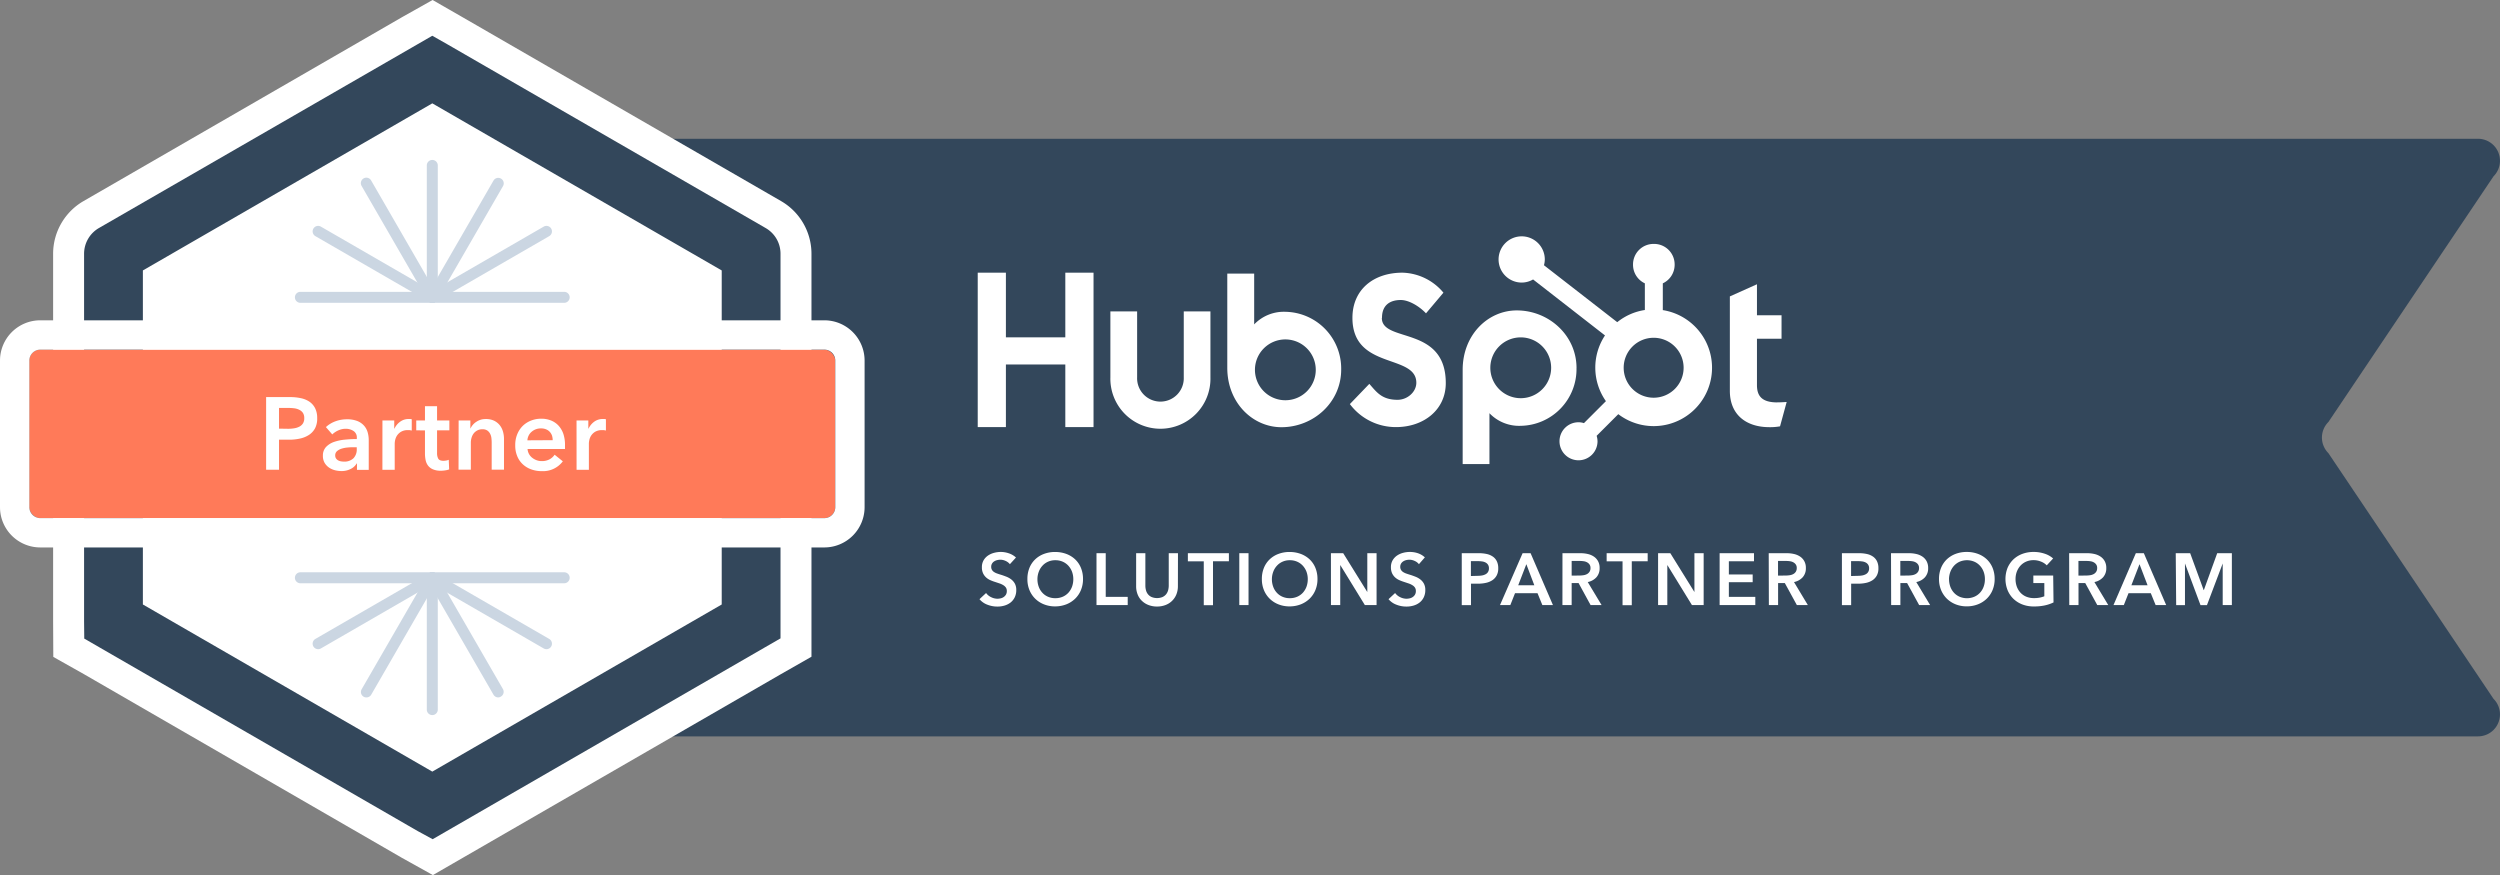 <?xml version="1.0" encoding="UTF-8"?> <svg xmlns="http://www.w3.org/2000/svg" viewBox="0 0 682.4 238.86"><rect x="0" y="0" width="682.4" height="238.86" fill="#808080" stroke="none"/><defs><style>.cls-1{fill:#33475b;}.cls-2{fill:#fff;}.cls-3{fill:#dfe3eb;}.cls-4{fill:#cbd6e2;}.cls-5{fill:#ff7a59;}</style></defs><title>partner-horizontal-color</title><g id="Layer_2" data-name="Layer 2"><g id="Layer_1-2" data-name="Layer 1"><path class="cls-1" d="M635.56,115.19l45.07-67.06a6,6,0,0,0-4.25-10.25H124a6,6,0,0,0-6,6V195a6,6,0,0,0,6,6H676.38a6,6,0,0,0,4.25-10.25l-45.07-67.06A6,6,0,0,1,635.56,115.19Z"></path><polygon class="cls-2" points="290.79 74.43 290.79 92.08 274.57 92.08 274.57 74.43 266.88 74.43 266.88 116.58 274.57 116.58 274.57 99.49 290.79 99.49 290.79 116.58 298.49 116.58 298.49 74.43 290.79 74.43"></polygon><path class="cls-2" d="M323.12,103a6.37,6.37,0,1,1-12.73,0v-18h-7.3v18a13.66,13.66,0,1,0,27.31,0v-18h-7.28Z"></path><path class="cls-2" d="M377.23,86.76c0-3.7,2.44-4.87,5.13-4.87,2.16,0,5,1.64,6.88,3.64L394,79.89a15.06,15.06,0,0,0-11.19-5.46c-7.92,0-13.65,4.64-13.65,12.33,0,14.27,17.44,9.74,17.44,17.73,0,2.46-2.39,4.64-5.13,4.64-4.32,0-5.72-2.12-7.7-4.35l-5.31,5.52a15.65,15.65,0,0,0,12.6,6.28c7.52,0,13.58-4.69,13.58-12,0-15.84-17.45-10.92-17.45-17.79"></path><path class="cls-2" d="M485.12,109.84c-4.31,0-5.54-1.86-5.54-4.72V92.46h6.71V86.05h-6.71V77.59l-7.4,3.32v25.78c0,6.59,4.54,9.91,10.78,9.91a15,15,0,0,0,2.92-.23l1.81-6.65c-.82.06-1.75.11-2.57.11"></path><path class="cls-2" d="M350.92,85.11a11.21,11.21,0,0,0-8.58,3.44V74.68H335v25.71c0,9.63,7,16.22,14.78,16.22,8.68,0,16.31-6.71,16.31-15.74a15.49,15.49,0,0,0-15.19-15.76m-.05,24.14a8.3,8.3,0,1,1,8.3-8.29,8.29,8.29,0,0,1-8.3,8.29"></path><path class="cls-2" d="M430.33,100.48c0-9-7.62-15.75-16.31-15.75-7.82,0-14.77,6.6-14.77,16.22v25.73h7.31V112.79a11.21,11.21,0,0,0,8.58,3.44,15.47,15.47,0,0,0,15.18-15.75m-6.92-.09a8.3,8.3,0,1,1-8.29-8.3,8.3,8.3,0,0,1,8.29,8.3"></path><path class="cls-2" d="M453.88,84.62V77.34a5.59,5.59,0,0,0,3.23-5v-.17a5.6,5.6,0,0,0-5.59-5.59h-.17a5.6,5.6,0,0,0-5.6,5.59v.17a5.59,5.59,0,0,0,3.23,5v7.28a15.77,15.77,0,0,0-7.54,3.32l-20-15.54a6.41,6.41,0,0,0,.23-1.57,6.31,6.31,0,1,0-6.32,6.3,6.22,6.22,0,0,0,3.12-.85l19.63,15.28a15.9,15.9,0,0,0,.25,17.94l-6,6a4.68,4.68,0,0,0-1.48-.24,5.19,5.19,0,1,0,5.19,5.18,5.33,5.33,0,0,0-.24-1.48l5.91-5.91a15.93,15.93,0,1,0,12.1-28.41m-2.44,23.92a8.18,8.18,0,1,1,8.17-8.18,8.18,8.18,0,0,1-8.17,8.18"></path><path class="cls-2" d="M275.66,154a3.07,3.07,0,0,0-1.13-.87,3.44,3.44,0,0,0-1.47-.35,3.72,3.72,0,0,0-.88.11,2.61,2.61,0,0,0-.8.34,1.78,1.78,0,0,0-.59.6,1.6,1.6,0,0,0-.23.89,1.54,1.54,0,0,0,.2.82,1.69,1.69,0,0,0,.55.58,3.54,3.54,0,0,0,.85.42c.33.12.7.24,1.1.36s.92.31,1.41.5a5.65,5.65,0,0,1,1.34.74,3.75,3.75,0,0,1,1,1.16,3.55,3.55,0,0,1,.39,1.74,4.45,4.45,0,0,1-.42,2,4.12,4.12,0,0,1-1.12,1.41,5,5,0,0,1-1.64.84,6.82,6.82,0,0,1-2,.28,7.43,7.43,0,0,1-2.7-.51,5.18,5.18,0,0,1-2.16-1.51l1.8-1.68a3.57,3.57,0,0,0,1.39,1.14,3.91,3.91,0,0,0,1.71.42,4.1,4.1,0,0,0,.9-.11,2.49,2.49,0,0,0,.83-.37,2.2,2.2,0,0,0,.6-.65,1.91,1.91,0,0,0,.23-1,1.62,1.62,0,0,0-.26-.93,2.4,2.4,0,0,0-.7-.64,5,5,0,0,0-1-.47l-1.26-.42a10.45,10.45,0,0,1-1.28-.48,4.19,4.19,0,0,1-1.15-.74,3.53,3.53,0,0,1-.83-1.13,3.77,3.77,0,0,1-.32-1.67,3.66,3.66,0,0,1,.45-1.86,3.94,3.94,0,0,1,1.18-1.29,5.26,5.26,0,0,1,1.66-.76,7.11,7.11,0,0,1,1.89-.25,6.82,6.82,0,0,1,2.19.38,5.29,5.29,0,0,1,1.93,1.14Z"></path><path class="cls-2" d="M280.44,158.06A7.92,7.92,0,0,1,281,155a6.68,6.68,0,0,1,1.58-2.33,7,7,0,0,1,2.4-1.48,8.46,8.46,0,0,1,3-.52,8.7,8.7,0,0,1,3.06.52,7.17,7.17,0,0,1,2.42,1.48,6.7,6.7,0,0,1,1.59,2.33,7.92,7.92,0,0,1,.57,3.07,7.79,7.79,0,0,1-.57,3,7,7,0,0,1-1.59,2.36,7.31,7.31,0,0,1-2.42,1.54,8.28,8.28,0,0,1-3.06.55,8,8,0,0,1-3-.55,7.12,7.12,0,0,1-2.4-1.54,7,7,0,0,1-1.58-2.36A7.79,7.79,0,0,1,280.44,158.06Zm2.74,0a5.84,5.84,0,0,0,.35,2.09,4.78,4.78,0,0,0,1,1.65,4.45,4.45,0,0,0,1.54,1.09,4.84,4.84,0,0,0,2,.39,4.93,4.93,0,0,0,2-.39,4.59,4.59,0,0,0,1.55-1.09,5.1,5.1,0,0,0,1-1.65,6.07,6.07,0,0,0,.35-2.09,5.91,5.91,0,0,0-.35-2,5.21,5.21,0,0,0-1-1.64,4.61,4.61,0,0,0-1.54-1.1,4.83,4.83,0,0,0-2-.4,4.72,4.72,0,0,0-2,.4,4.47,4.47,0,0,0-1.53,1.1,4.86,4.86,0,0,0-1,1.64A5.68,5.68,0,0,0,283.18,158.06Z"></path><path class="cls-2" d="M299.3,151h2.52v11.92h6v2.24H299.3Z"></path><path class="cls-2" d="M321.52,160a5.91,5.91,0,0,1-.44,2.31,5.12,5.12,0,0,1-3,2.86,6.43,6.43,0,0,1-2.26.39,6.35,6.35,0,0,1-2.26-.39,5.29,5.29,0,0,1-1.81-1.11,4.8,4.8,0,0,1-1.2-1.75,5.91,5.91,0,0,1-.43-2.31v-9h2.52v8.86a4.72,4.72,0,0,0,.16,1.23,2.84,2.84,0,0,0,.53,1.09,2.65,2.65,0,0,0,1,.78,4,4,0,0,0,3,0,2.83,2.83,0,0,0,1-.78,3.16,3.16,0,0,0,.53-1.09,5.19,5.19,0,0,0,.16-1.23V151h2.52Z"></path><path class="cls-2" d="M328.58,153.22h-4.34V151h11.2v2.2H331.1v12h-2.52Z"></path><path class="cls-2" d="M338.28,151h2.52v14.16h-2.52Z"></path><path class="cls-2" d="M344.44,158.06A7.92,7.92,0,0,1,345,155a6.68,6.68,0,0,1,1.58-2.33,7,7,0,0,1,2.4-1.48,8.46,8.46,0,0,1,3-.52,8.7,8.7,0,0,1,3.06.52,7.17,7.17,0,0,1,2.42,1.48,6.7,6.7,0,0,1,1.59,2.33,7.92,7.92,0,0,1,.57,3.07,7.79,7.79,0,0,1-.57,3,7,7,0,0,1-1.59,2.36,7.31,7.31,0,0,1-2.42,1.54,8.28,8.28,0,0,1-3.06.55,8,8,0,0,1-3-.55,7.12,7.12,0,0,1-2.4-1.54,7,7,0,0,1-1.58-2.36A7.79,7.79,0,0,1,344.44,158.06Zm2.74,0a5.84,5.84,0,0,0,.35,2.09,4.78,4.78,0,0,0,1,1.65,4.45,4.45,0,0,0,1.54,1.09,4.84,4.84,0,0,0,2,.39,4.93,4.93,0,0,0,2-.39,4.59,4.59,0,0,0,1.55-1.09,5.1,5.1,0,0,0,1-1.65,6.07,6.07,0,0,0,.35-2.09,5.91,5.91,0,0,0-.35-2,5.21,5.21,0,0,0-1-1.64,4.61,4.61,0,0,0-1.54-1.1,4.83,4.83,0,0,0-2-.4,4.72,4.72,0,0,0-2,.4,4.47,4.47,0,0,0-1.53,1.1,4.86,4.86,0,0,0-1,1.64A5.68,5.68,0,0,0,347.18,158.06Z"></path><path class="cls-2" d="M363.29,151h3.35l6.58,10.6h0V151h2.53v14.16h-3.2l-6.72-10.94h0v10.94h-2.53Z"></path><path class="cls-2" d="M387.31,154a2.91,2.91,0,0,0-1.13-.87,3.37,3.37,0,0,0-1.47-.35,3.85,3.85,0,0,0-.88.11,2.72,2.72,0,0,0-.8.34,1.88,1.88,0,0,0-.59.6,1.68,1.68,0,0,0-.23.89,1.63,1.63,0,0,0,.2.82,1.9,1.9,0,0,0,.55.58,4,4,0,0,0,.85.42c.34.12.7.24,1.1.36s.93.31,1.41.5a5.29,5.29,0,0,1,1.34.74,3.63,3.63,0,0,1,1,1.16,3.55,3.55,0,0,1,.39,1.74,4.45,4.45,0,0,1-.42,2,4,4,0,0,1-1.12,1.41,4.8,4.8,0,0,1-1.64.84,6.72,6.72,0,0,1-2,.28,7.43,7.43,0,0,1-2.7-.51,5.18,5.18,0,0,1-2.16-1.51l1.8-1.68a3.64,3.64,0,0,0,1.39,1.14,3.91,3.91,0,0,0,1.71.42,4,4,0,0,0,.9-.11,2.32,2.32,0,0,0,.83-.37,2,2,0,0,0,.6-.65,1.81,1.81,0,0,0,.23-1,1.55,1.55,0,0,0-.26-.93,2.17,2.17,0,0,0-.7-.64,4.78,4.78,0,0,0-1-.47l-1.26-.42a11.83,11.83,0,0,1-1.28-.48,4.35,4.35,0,0,1-1.15-.74,3.68,3.68,0,0,1-.83-1.13,3.92,3.92,0,0,1-.32-1.67,3.66,3.66,0,0,1,.45-1.86,4.05,4.05,0,0,1,1.18-1.29,5.36,5.36,0,0,1,1.66-.76,7.11,7.11,0,0,1,1.89-.25A6.82,6.82,0,0,1,387,151a5.2,5.2,0,0,1,1.93,1.14Z"></path><path class="cls-2" d="M399,151h4.62a9.81,9.81,0,0,1,2.2.22,4.6,4.6,0,0,1,1.68.72,3.27,3.27,0,0,1,1.08,1.28,4.18,4.18,0,0,1,.38,1.88,4,4,0,0,1-.44,2,3.6,3.6,0,0,1-1.19,1.29,5.19,5.19,0,0,1-1.75.71,9.58,9.58,0,0,1-2.12.22h-1.94v5.86H399Zm4.28,6.18a7.34,7.34,0,0,0,1.18-.09,3.26,3.26,0,0,0,1-.32,1.71,1.71,0,0,0,.7-.63,1.82,1.82,0,0,0,.26-1,1.74,1.74,0,0,0-.26-1,1.78,1.78,0,0,0-.69-.61,2.88,2.88,0,0,0-1-.29,8.26,8.26,0,0,0-1.13-.07h-1.84v4.06Z"></path><path class="cls-2" d="M415.61,151h2.18l6.1,14.16H421l-1.32-3.24h-6.14l-1.28,3.24h-2.82Zm3.2,8.76L416.63,154l-2.22,5.76Z"></path><path class="cls-2" d="M426.49,151h4.92a8.81,8.81,0,0,1,1.94.21,4.9,4.9,0,0,1,1.67.69,3.54,3.54,0,0,1,1.17,1.26,3.74,3.74,0,0,1,.44,1.9,3.62,3.62,0,0,1-.87,2.51,4.38,4.38,0,0,1-2.37,1.31l3.78,6.28h-3l-3.28-6H429v6h-2.52Zm4.58,6.1a7.85,7.85,0,0,0,1.08-.08,2.9,2.9,0,0,0,1-.3,1.88,1.88,0,0,0,.71-.63,1.78,1.78,0,0,0,.28-1.05,1.57,1.57,0,0,0-.26-.95,1.88,1.88,0,0,0-.66-.59,2.57,2.57,0,0,0-.91-.3,6.83,6.83,0,0,0-1-.08H429v4Z"></path><path class="cls-2" d="M442.89,153.22h-4.34V151h11.2v2.2h-4.34v12h-2.52Z"></path><path class="cls-2" d="M452.59,151h3.34l6.58,10.6h0V151h2.52v14.16h-3.2l-6.72-10.94h0v10.94h-2.52Z"></path><path class="cls-2" d="M469.39,151h9.38v2.2h-6.86v3.6h6.5v2.12h-6.5v4h7.22v2.24h-9.74Z"></path><path class="cls-2" d="M482.79,151h4.92a8.81,8.81,0,0,1,1.94.21,4.9,4.9,0,0,1,1.67.69,3.54,3.54,0,0,1,1.17,1.26,3.74,3.74,0,0,1,.44,1.9,3.62,3.62,0,0,1-.87,2.51,4.38,4.38,0,0,1-2.37,1.31l3.78,6.28h-3l-3.28-6h-1.84v6h-2.52Zm4.58,6.1a7.85,7.85,0,0,0,1.08-.08,2.9,2.9,0,0,0,1-.3,1.88,1.88,0,0,0,.71-.63,1.78,1.78,0,0,0,.28-1.05,1.57,1.57,0,0,0-.26-.95,1.88,1.88,0,0,0-.66-.59,2.57,2.57,0,0,0-.91-.3,6.83,6.83,0,0,0-1-.08h-2.28v4Z"></path><path class="cls-2" d="M502.77,151h4.62a9.81,9.81,0,0,1,2.2.22,4.6,4.6,0,0,1,1.68.72,3.27,3.27,0,0,1,1.08,1.28,4.18,4.18,0,0,1,.38,1.88,4,4,0,0,1-.44,2,3.6,3.6,0,0,1-1.19,1.29,5.19,5.19,0,0,1-1.75.71,9.58,9.58,0,0,1-2.12.22h-1.94v5.86h-2.52Zm4.28,6.18a7.34,7.34,0,0,0,1.18-.09,3.26,3.26,0,0,0,1-.32,1.71,1.71,0,0,0,.7-.63,1.82,1.82,0,0,0,.26-1,1.74,1.74,0,0,0-.26-1,1.78,1.78,0,0,0-.69-.61,2.88,2.88,0,0,0-1-.29,8.26,8.26,0,0,0-1.13-.07h-1.84v4.06Z"></path><path class="cls-2" d="M516.17,151h4.92a8.81,8.81,0,0,1,1.94.21,4.9,4.9,0,0,1,1.67.69,3.54,3.54,0,0,1,1.17,1.26,3.84,3.84,0,0,1,.44,1.9,3.62,3.62,0,0,1-.87,2.51,4.38,4.38,0,0,1-2.37,1.31l3.78,6.28h-3l-3.28-6h-1.84v6h-2.52Zm4.58,6.1a7.85,7.85,0,0,0,1.08-.08,2.9,2.9,0,0,0,1-.3,1.88,1.88,0,0,0,.71-.63,1.78,1.78,0,0,0,.28-1.05,1.64,1.64,0,0,0-.26-.95,1.88,1.88,0,0,0-.66-.59,2.57,2.57,0,0,0-.91-.3,6.83,6.83,0,0,0-1-.08h-2.28v4Z"></path><path class="cls-2" d="M529.27,158.06a7.92,7.92,0,0,1,.57-3.07,6.82,6.82,0,0,1,1.58-2.33,7.18,7.18,0,0,1,2.4-1.48,8.53,8.53,0,0,1,3-.52,8.62,8.62,0,0,1,3.06.52,7.07,7.07,0,0,1,2.42,1.48,6.7,6.7,0,0,1,1.59,2.33,7.92,7.92,0,0,1,.57,3.07,7.79,7.79,0,0,1-.57,3,7,7,0,0,1-1.59,2.36,7.21,7.21,0,0,1-2.42,1.54,8.2,8.2,0,0,1-3.06.55,8.12,8.12,0,0,1-3-.55,7.32,7.32,0,0,1-2.4-1.54,7.14,7.14,0,0,1-1.58-2.36A7.79,7.79,0,0,1,529.27,158.06Zm2.74,0a6.07,6.07,0,0,0,.35,2.09,5.1,5.1,0,0,0,1,1.65,4.65,4.65,0,0,0,1.54,1.09,5.2,5.2,0,0,0,4,0,4.49,4.49,0,0,0,1.55-1.09,4.78,4.78,0,0,0,1-1.65,5.84,5.84,0,0,0,.35-2.09,5.68,5.68,0,0,0-.35-2,4.86,4.86,0,0,0-1-1.64,4.51,4.51,0,0,0-1.54-1.1,5.18,5.18,0,0,0-4,0,4.68,4.68,0,0,0-1.53,1.1,5.21,5.21,0,0,0-1,1.64A5.91,5.91,0,0,0,532,158.06Z"></path><path class="cls-2" d="M560.53,164.44a10.66,10.66,0,0,1-2.37.81,13.84,13.84,0,0,1-3,.29,8.59,8.59,0,0,1-3.14-.55,7.3,7.3,0,0,1-2.44-1.54,7,7,0,0,1-1.59-2.36,8.31,8.31,0,0,1,0-6.1,7.06,7.06,0,0,1,1.62-2.33,7.31,7.31,0,0,1,2.43-1.48,8.63,8.63,0,0,1,3-.52,9.31,9.31,0,0,1,3.11.49,6.41,6.41,0,0,1,2.27,1.29l-1.74,1.88a4.26,4.26,0,0,0-1.51-1,5.23,5.23,0,0,0-2.11-.42,5,5,0,0,0-2,.4,4.65,4.65,0,0,0-1.55,1.1,5.21,5.21,0,0,0-1,1.64,5.91,5.91,0,0,0-.35,2,6.07,6.07,0,0,0,.35,2.09,5.1,5.1,0,0,0,1,1.65,4.52,4.52,0,0,0,1.58,1.09,5.44,5.44,0,0,0,2.11.39,7.36,7.36,0,0,0,2.82-.5v-3.6h-3V157.1h5.42Z"></path><path class="cls-2" d="M564.79,151h4.92a8.81,8.81,0,0,1,1.94.21,4.9,4.9,0,0,1,1.67.69,3.54,3.54,0,0,1,1.17,1.26,3.74,3.74,0,0,1,.44,1.9,3.62,3.62,0,0,1-.87,2.51,4.38,4.38,0,0,1-2.37,1.31l3.78,6.28h-3l-3.28-6h-1.84v6h-2.52Zm4.58,6.1a7.85,7.85,0,0,0,1.08-.08,2.9,2.9,0,0,0,1-.3,1.88,1.88,0,0,0,.71-.63,1.78,1.78,0,0,0,.28-1.05,1.57,1.57,0,0,0-.26-.95,1.88,1.88,0,0,0-.66-.59,2.57,2.57,0,0,0-.91-.3,6.83,6.83,0,0,0-1-.08h-2.28v4Z"></path><path class="cls-2" d="M583,151h2.18l6.1,14.16h-2.88l-1.32-3.24H581l-1.28,3.24h-2.82Zm3.2,8.76L584,154l-2.22,5.76Z"></path><path class="cls-2" d="M593.89,151h3.94l3.68,10.06h.06L605.21,151h4v14.16h-2.5V153.8h0l-4.3,11.38h-1.76l-4.24-11.38h0v11.38h-2.4Z"></path><path class="cls-2" d="M205,169.61V69.26a.09.09,0,0,0-.05-.08L118.05,19a.17.17,0,0,0-.1,0L31.05,69.18a.09.09,0,0,0-.05.08V169.61a.1.1,0,0,0,.05.08L118,219.86a.09.09,0,0,0,.1,0L205,169.69A.1.1,0,0,0,205,169.61Z"></path><path class="cls-2" d="M118.16,238.86l-8.46-4.71L22.88,184l-8.33-4.69-.05-9.73V69.26a16.62,16.62,0,0,1,8.3-14.37L109.86,4.62,118.08,0l8.25,4.74,86.84,50.13a16.62,16.62,0,0,1,8.33,14.39v110L213.19,184ZM47.5,160.14l70.5,40.7,70.5-40.7V78.73L118,38,47.5,78.73Z"></path><path class="cls-2" d="M205,169.61V69.26a.09.09,0,0,0-.05-.08L118.05,19a.17.17,0,0,0-.1,0L31.05,69.18a.09.09,0,0,0-.05.08V169.61a.1.1,0,0,0,.05.08L118,219.86a.09.09,0,0,0,.1,0L205,169.69A.1.1,0,0,0,205,169.61Z"></path><path class="cls-1" d="M118.1,229.07,114,226.84l-91-52.53-.05-4.7V69.26a8.12,8.12,0,0,1,4.13-7.06L118,9.76l4.11,2.33L209,62.25a8.07,8.07,0,0,1,4.05,7v105l-4.13,2.38ZM39,165l79,45.62L197,165V73.82L118,28.21,39,73.82Zm161.87-89,.16.09ZM35.2,76l-.15.08Z"></path><line class="cls-3" x1="82.02" y1="81.16" x2="118" y2="81.16"></line><path class="cls-4" d="M118,82.66H82a1.5,1.5,0,0,1,0-3h36a1.5,1.5,0,0,1,0,3Z"></path><line class="cls-3" x1="86.84" y1="63.17" x2="118" y2="81.16"></line><path class="cls-4" d="M118,82.66a1.56,1.56,0,0,1-.75-.2l-31.16-18a1.5,1.5,0,0,1,1.5-2.6l31.16,18a1.5,1.5,0,0,1-.75,2.8Z"></path><line class="cls-3" x1="100.01" y1="50" x2="118" y2="81.16"></line><path class="cls-4" d="M118,82.66a1.5,1.5,0,0,1-1.3-.75l-18-31.16a1.5,1.5,0,1,1,2.6-1.5l18,31.16a1.5,1.5,0,0,1-.55,2A1.56,1.56,0,0,1,118,82.66Z"></path><line class="cls-3" x1="118" y1="45.17" x2="118" y2="81.16"></line><path class="cls-4" d="M118,82.66a1.5,1.5,0,0,1-1.5-1.5v-36a1.5,1.5,0,0,1,3,0v36A1.5,1.5,0,0,1,118,82.66Z"></path><line class="cls-3" x1="135.99" y1="50" x2="118" y2="81.16"></line><path class="cls-4" d="M118,82.66a1.56,1.56,0,0,1-.75-.2,1.5,1.5,0,0,1-.55-2l18-31.16a1.5,1.5,0,1,1,2.6,1.5l-18,31.16A1.5,1.5,0,0,1,118,82.66Z"></path><line class="cls-3" x1="149.16" y1="63.17" x2="118" y2="81.16"></line><path class="cls-4" d="M118,82.66a1.5,1.5,0,0,1-.75-2.8l31.16-18a1.5,1.5,0,0,1,1.5,2.6l-31.16,18A1.56,1.56,0,0,1,118,82.66Z"></path><line class="cls-3" x1="153.98" y1="81.16" x2="118" y2="81.16"></line><path class="cls-4" d="M154,82.66H118a1.5,1.5,0,0,1,0-3h36a1.5,1.5,0,0,1,0,3Z"></path><line class="cls-3" x1="153.98" y1="157.71" x2="118" y2="157.71"></line><path class="cls-4" d="M154,159.21H118a1.5,1.5,0,0,1,0-3h36a1.5,1.5,0,0,1,0,3Z"></path><line class="cls-3" x1="149.16" y1="175.7" x2="118" y2="157.71"></line><path class="cls-4" d="M149.16,177.2a1.48,1.48,0,0,1-.75-.2l-31.16-18a1.5,1.5,0,1,1,1.5-2.6l31.16,18a1.5,1.5,0,0,1-.75,2.8Z"></path><line class="cls-3" x1="135.99" y1="188.87" x2="118" y2="157.71"></line><path class="cls-4" d="M136,190.37a1.51,1.51,0,0,1-1.3-.75l-18-31.16a1.5,1.5,0,0,1,2.6-1.5l18,31.16a1.5,1.5,0,0,1-.55,2A1.43,1.43,0,0,1,136,190.37Z"></path><line class="cls-3" x1="118" y1="193.69" x2="118" y2="157.71"></line><path class="cls-4" d="M118,195.19a1.5,1.5,0,0,1-1.5-1.5v-36a1.5,1.5,0,0,1,3,0v36A1.5,1.5,0,0,1,118,195.19Z"></path><line class="cls-3" x1="100.01" y1="188.87" x2="118" y2="157.71"></line><path class="cls-4" d="M100,190.37a1.43,1.43,0,0,1-.75-.2,1.49,1.49,0,0,1-.55-2l18-31.16a1.5,1.5,0,0,1,2.6,1.5l-18,31.16A1.51,1.51,0,0,1,100,190.37Z"></path><line class="cls-3" x1="86.84" y1="175.7" x2="118" y2="157.71"></line><path class="cls-4" d="M86.84,177.2a1.5,1.5,0,0,1-.75-2.8l31.16-18a1.5,1.5,0,1,1,1.5,2.6L87.59,177A1.48,1.48,0,0,1,86.84,177.2Z"></path><line class="cls-3" x1="82.02" y1="157.71" x2="118" y2="157.71"></line><path class="cls-4" d="M118,159.21H82a1.5,1.5,0,0,1,0-3h36a1.5,1.5,0,1,1,0,3Z"></path><rect class="cls-5" x="8" y="95.43" width="220" height="46" rx="3.02"></rect><path class="cls-2" d="M225,95.43a3,3,0,0,1,3,3v40a3,3,0,0,1-3,3H11a3,3,0,0,1-3-3v-40a3,3,0,0,1,3-3H225m0-8H11a11,11,0,0,0-11,11v40a11,11,0,0,0,11,11H225a11,11,0,0,0,11-11v-40a11,11,0,0,0-11-11Z"></path><path class="cls-2" d="M72.64,108.39H79.1a13.78,13.78,0,0,1,3.08.31,6.48,6.48,0,0,1,2.36,1,4.8,4.8,0,0,1,1.51,1.8,6,6,0,0,1,.53,2.63A5.7,5.7,0,0,1,86,116.9a5,5,0,0,1-1.66,1.81,7.37,7.37,0,0,1-2.45,1,13.53,13.53,0,0,1-3,.31H76.16v8.2H72.64Zm6,8.65a9.68,9.68,0,0,0,1.65-.13,4.6,4.6,0,0,0,1.4-.44,2.55,2.55,0,0,0,1-.89,2.62,2.62,0,0,0,.36-1.45,2.56,2.56,0,0,0-.36-1.42,2.51,2.51,0,0,0-1-.85,4.14,4.14,0,0,0-1.37-.41,13.53,13.53,0,0,0-1.58-.1H76.16V117Z"></path><path class="cls-2" d="M97.44,126.5h-.08A3.74,3.74,0,0,1,95.73,128a5.39,5.39,0,0,1-2.55.58,7.3,7.3,0,0,1-1.69-.21,5.1,5.1,0,0,1-1.62-.7,4.14,4.14,0,0,1-1.24-1.29,3.76,3.76,0,0,1-.49-2A3.35,3.35,0,0,1,89,122a5.52,5.52,0,0,1,2.2-1.38,12.57,12.57,0,0,1,3-.62,31.89,31.89,0,0,1,3.2-.16v-.33a2.08,2.08,0,0,0-.91-1.87,3.84,3.84,0,0,0-2.17-.6,4.85,4.85,0,0,0-2,.45,5.54,5.54,0,0,0-1.62,1.09l-1.74-2a7.71,7.71,0,0,1,2.65-1.6,9.12,9.12,0,0,1,3-.53,7.61,7.61,0,0,1,3,.5,4.91,4.91,0,0,1,1.83,1.32,4.73,4.73,0,0,1,.94,1.82,7.74,7.74,0,0,1,.27,2v8.17H97.44Zm-.06-4.42h-.75c-.54,0-1.11,0-1.71.07a7.44,7.44,0,0,0-1.65.31,3.43,3.43,0,0,0-1.26.67,1.49,1.49,0,0,0-.51,1.19,1.44,1.44,0,0,0,.21.8,1.82,1.82,0,0,0,.55.52,2.54,2.54,0,0,0,.76.28,4.78,4.78,0,0,0,.84.08,3.54,3.54,0,0,0,2.63-.92,3.46,3.46,0,0,0,.89-2.52Z"></path><path class="cls-2" d="M104.39,114.77h3.22V117h.06a4.79,4.79,0,0,1,1.57-1.9,3.86,3.86,0,0,1,2.35-.73H112a2,2,0,0,1,.39.07v3.08l-.57-.11-.47,0a3.53,3.53,0,0,0-1.84.42,3.47,3.47,0,0,0-1.1,1,3.79,3.79,0,0,0-.53,1.21,4.86,4.86,0,0,0-.14,1v7.2h-3.36Z"></path><path class="cls-2" d="M113.62,117.46v-2.69H116v-3.89h3.3v3.89h3.36v2.69h-3.36v6.24a3.13,3.13,0,0,0,.32,1.49c.22.39.7.59,1.44.59a4.85,4.85,0,0,0,.73-.07,3.21,3.21,0,0,0,.7-.21l.11,2.63a5.13,5.13,0,0,1-1.06.26,7,7,0,0,1-1.18.1,5.23,5.23,0,0,1-2.18-.38,3.29,3.29,0,0,1-1.33-1,3.76,3.76,0,0,1-.67-1.51,8.9,8.9,0,0,1-.18-1.84v-6.27Z"></path><path class="cls-2" d="M125.19,114.77h3.2v2.16h.05a4.29,4.29,0,0,1,1.56-1.78,4.47,4.47,0,0,1,2.61-.77,5.06,5.06,0,0,1,2.26.46,4.56,4.56,0,0,1,1.54,1.22,4.93,4.93,0,0,1,.88,1.74,7.12,7.12,0,0,1,.28,2v8.4h-3.36v-7.45a10.71,10.71,0,0,0-.08-1.23,3.36,3.36,0,0,0-.37-1.16,2.35,2.35,0,0,0-.77-.86,2.3,2.3,0,0,0-1.3-.33,2.92,2.92,0,0,0-1.4.32,3.12,3.12,0,0,0-1,.83,3.59,3.59,0,0,0-.57,1.16,4.66,4.66,0,0,0-.2,1.33v7.39h-3.36Z"></path><path class="cls-2" d="M154.22,121.66v.45a3.4,3.4,0,0,1,0,.45H144a3.33,3.33,0,0,0,1.23,2.36,4.37,4.37,0,0,0,1.21.69,3.86,3.86,0,0,0,1.4.25,4.4,4.4,0,0,0,2.12-.46,3.91,3.91,0,0,0,1.43-1.28l2.24,1.8a6.73,6.73,0,0,1-5.77,2.68,8.14,8.14,0,0,1-2.88-.49,6.57,6.57,0,0,1-2.28-1.38,6.13,6.13,0,0,1-1.51-2.2,7.46,7.46,0,0,1-.55-3,7.61,7.61,0,0,1,.55-3,6.84,6.84,0,0,1,1.49-2.27,6.75,6.75,0,0,1,2.26-1.45,7.43,7.43,0,0,1,2.81-.52,7,7,0,0,1,2.59.46,5.68,5.68,0,0,1,2.06,1.37,6.48,6.48,0,0,1,1.36,2.27A9.57,9.57,0,0,1,154.22,121.66Zm-3.36-1.51a4.16,4.16,0,0,0-.18-1.23,2.94,2.94,0,0,0-.58-1,2.68,2.68,0,0,0-1-.71,3.43,3.43,0,0,0-1.42-.27,3.77,3.77,0,0,0-2.56.91,3.31,3.31,0,0,0-1.16,2.34Z"></path><path class="cls-2" d="M157.37,114.77h3.22V117h.06a4.85,4.85,0,0,1,1.56-1.9,3.91,3.91,0,0,1,2.36-.73H165a2,2,0,0,1,.39.07v3.08c-.23-.05-.42-.09-.58-.11a3.55,3.55,0,0,0-.46,0,3.59,3.59,0,0,0-1.85.42,3.43,3.43,0,0,0-1.09,1,3.58,3.58,0,0,0-.53,1.21,4.86,4.86,0,0,0-.14,1v7.2h-3.36Z"></path></g></g></svg> 
